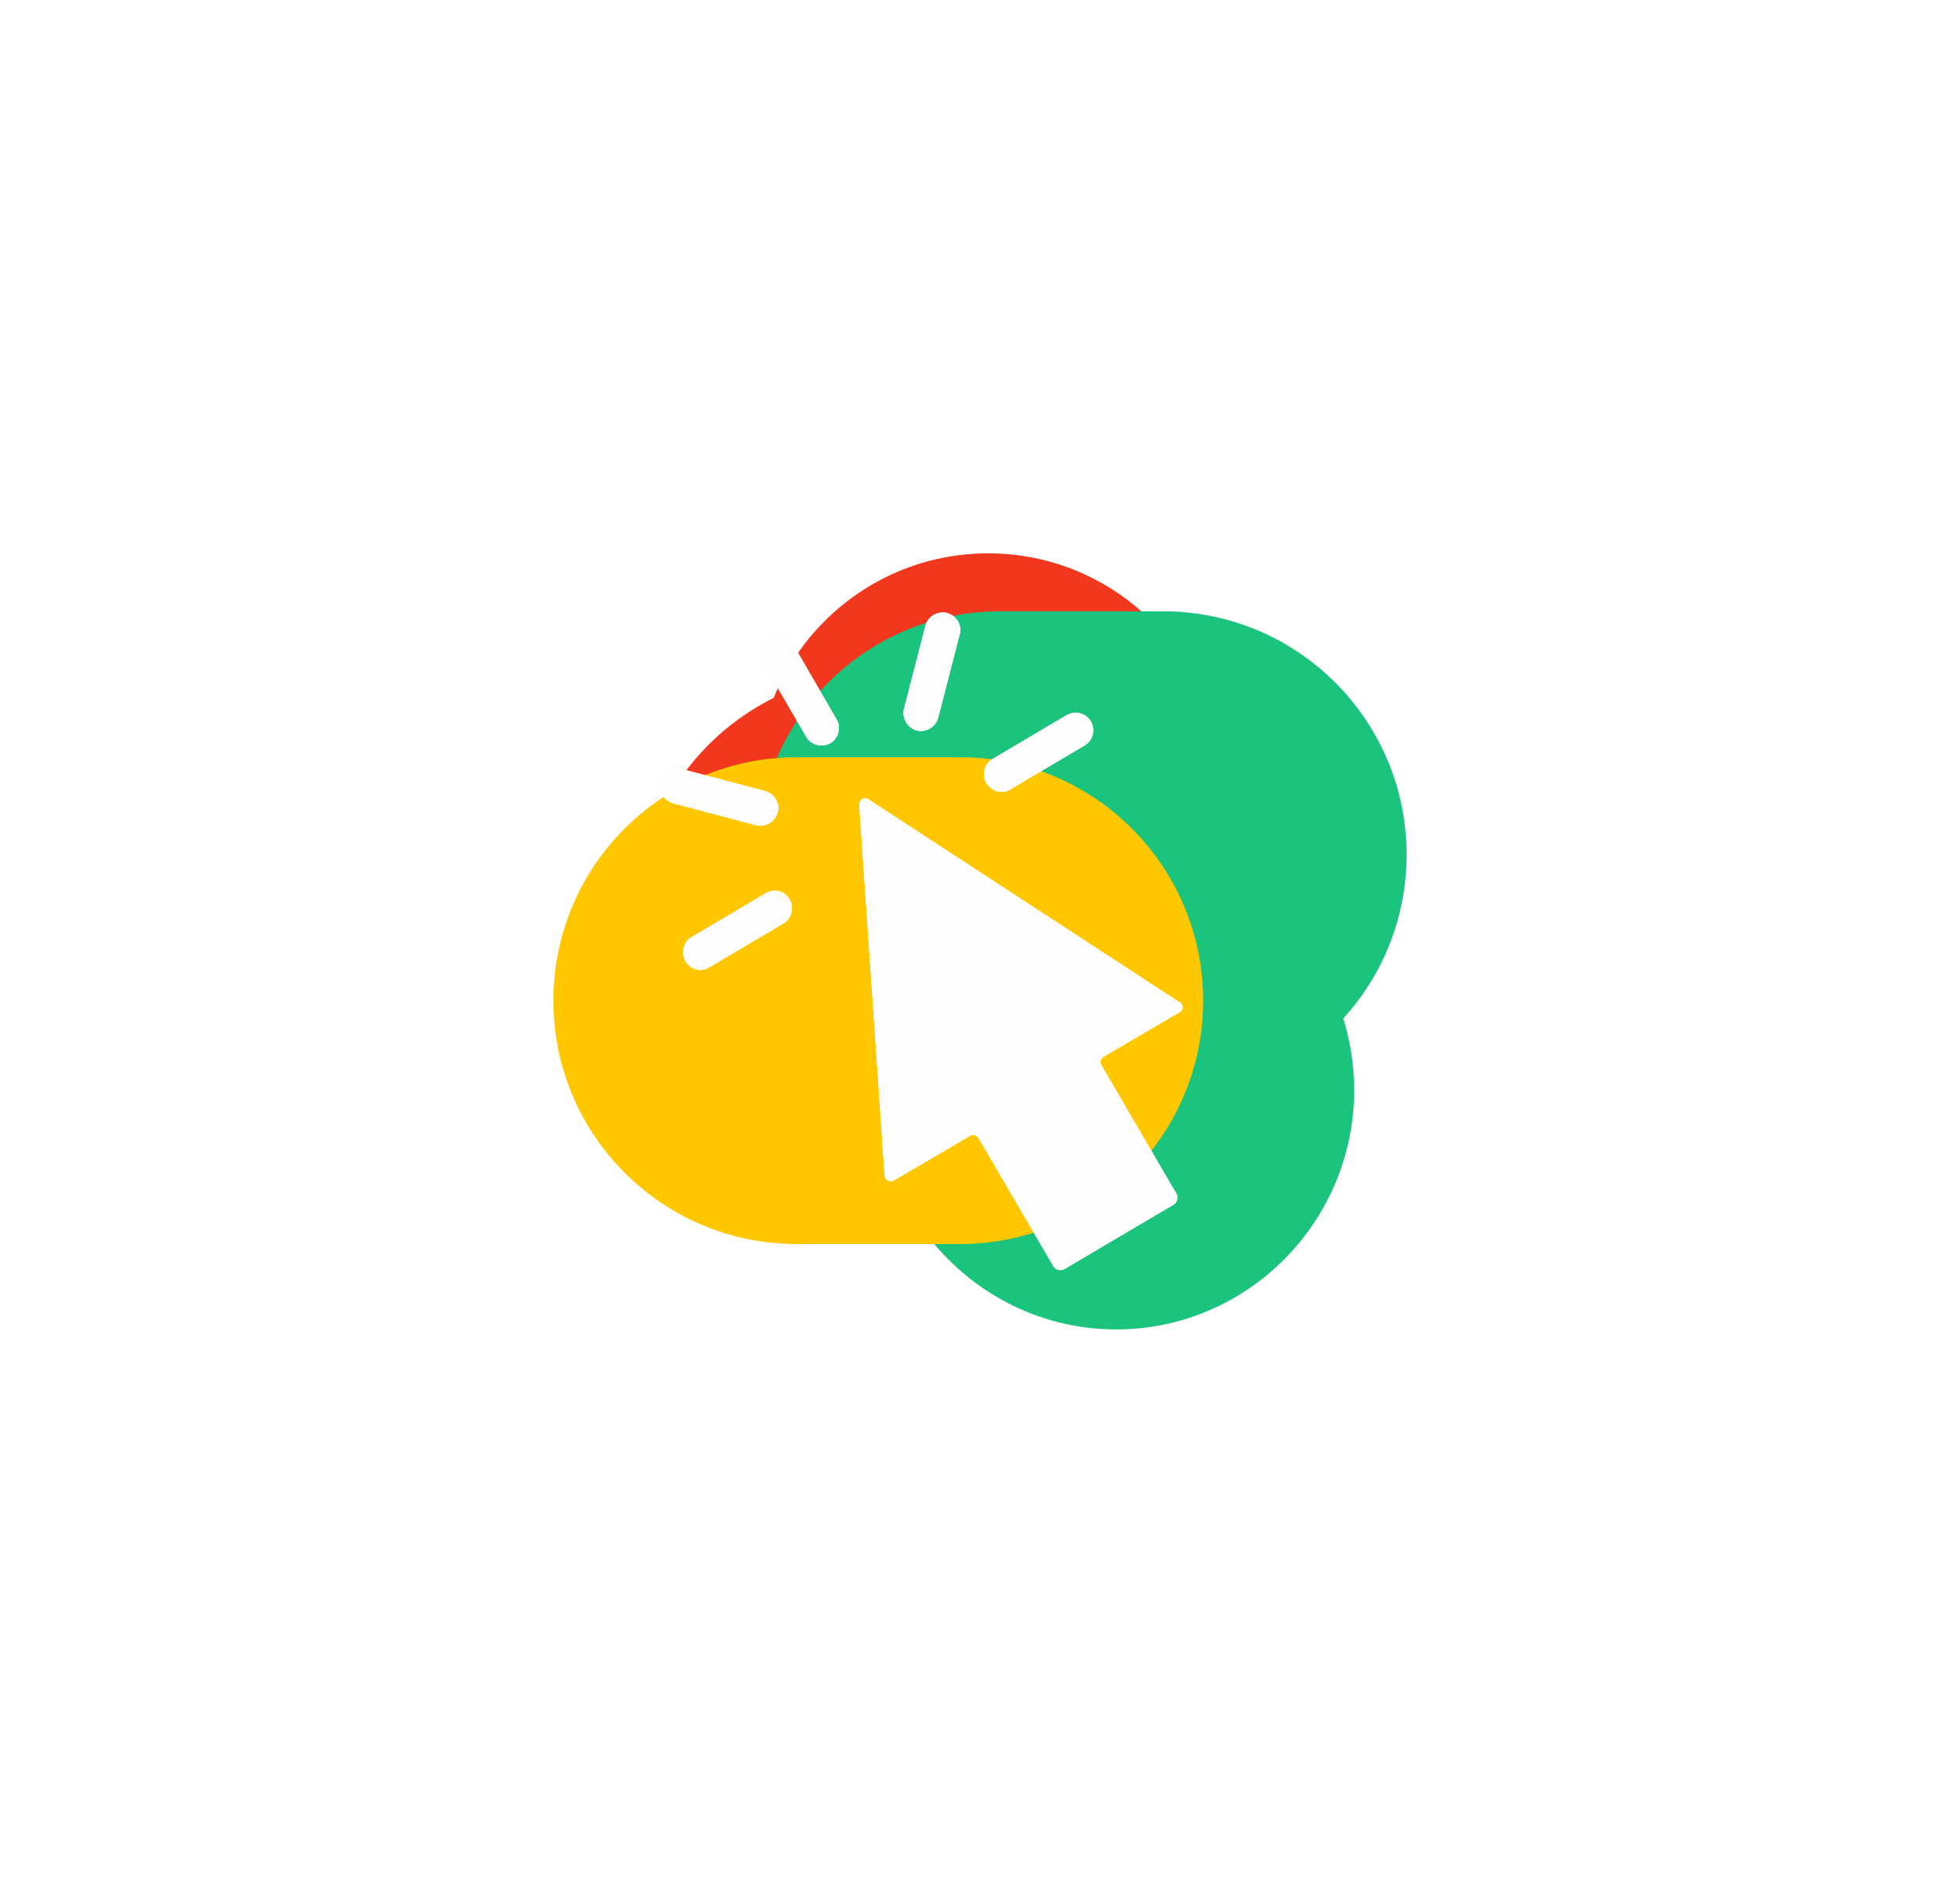 <?xml version="1.0" encoding="UTF-8"?>
<!DOCTYPE svg PUBLIC '-//W3C//DTD SVG 1.0//EN'
          'http://www.w3.org/TR/2001/REC-SVG-20010904/DTD/svg10.dtd'>
<svg fill="none" height="3320.5" preserveAspectRatio="xMidYMid meet" style="fill: none;" version="1.0" viewBox="0.1 0.1 3456.4 3320.5" width="3456.4" xmlns="http://www.w3.org/2000/svg" xmlns:xlink="http://www.w3.org/1999/xlink" zoomAndPan="magnify"
><g filter="url(#a)"
  ><g id="change1_1"
    ><path d="M1548.99 1922.71C1548.99 2154.44 1736.84 2344.72 1968.56 2344.72C2200.29 2344.72 2388.14 2154.44 2388.14 1922.71C2388.14 1690.99 2200.29 1500.71 1968.56 1500.71C1736.84 1500.71 1548.99 1690.99 1548.99 1922.71Z" fill="#1BC47D"
    /></g
    ><g id="change2_1"
    ><path d="M2150.61 1453.98V1383.89C2150.61 1158.62 1967.99 976 1742.72 976C1517.45 976 1334.83 1158.62 1334.83 1383.89V1453.98C1334.83 1679.25 1517.45 1861.87 1742.72 1861.87C1967.99 1861.87 2150.61 1679.25 2150.61 1453.98Z" fill="#F2371F"
    /></g
    ><g id="change2_2"
    ><path d="M1996.8 1726.07V1622.88C1996.8 1381.21 1800.88 1185.3 1559.21 1185.3C1317.55 1185.3 1121.63 1381.21 1121.63 1622.88V1726.07C1121.63 1967.74 1317.55 2163.65 1559.21 2163.65C1800.88 2163.65 1996.8 1967.74 1996.8 1726.07Z" fill="#F2371F"
    /></g
    ><g id="change1_2"
    ><path d="M2051.31 1078.22H1764.13C1527.03 1078.22 1334.83 1270.42 1334.83 1507.52C1334.83 1744.62 1527.03 1936.83 1764.13 1936.83H2051.31C2288.41 1936.83 2480.62 1744.62 2480.62 1507.52C2480.62 1270.42 2288.41 1078.22 2051.31 1078.22Z" fill="#1BC47D"
    /></g
    ><g id="change3_1"
    ><path d="M1692.48 1335.58H1405.31C1168.21 1335.58 976 1527.79 976 1764.89C976 2001.99 1168.21 2194.19 1405.31 2194.19H1692.48C1929.58 2194.19 2121.79 2001.99 2121.79 1764.89C2121.79 1527.79 1929.58 1335.58 1692.48 1335.58Z" fill="#FFC700"
    /></g
  ></g
  ><g filter="url(#b)" id="change4_1"
  ><path d="M2080.67 1784.96L1946.1 1863.85C1941.46 1866.94 1939.14 1873.13 1942.23 1878.54L2074.48 2105.15C2078.35 2112.11 2076.03 2120.61 2069.84 2124.48L1877.27 2238.17C1870.31 2242.04 1861.8 2239.72 1857.93 2233.53L1725.68 2006.93C1722.59 2002.29 1716.4 1999.97 1710.99 2003.06L1576.42 2081.95C1569.46 2085.81 1560.95 2081.17 1560.18 2073.44L1515.32 1419.15C1515.32 1410.64 1524.6 1405.23 1531.56 1409.87L2079.13 1767.17C2087.63 1771.04 2087.63 1781.1 2080.67 1784.96ZM1398.54 1136.09C1390.03 1121.39 1370.7 1116.75 1356 1125.26C1341.31 1133.77 1336.67 1153.1 1345.18 1167.8L1421.74 1299.27C1427.15 1309.33 1437.98 1314.74 1448.81 1314.74C1454.22 1314.74 1459.64 1313.19 1464.28 1310.87C1478.97 1302.37 1483.61 1283.03 1475.11 1268.34L1398.54 1136.09ZM1341.31 1456.27C1355.23 1456.27 1367.6 1446.99 1371.47 1433.07C1376.11 1416.83 1366.06 1399.81 1349.04 1395.17L1202.87 1356.5C1186.63 1351.86 1169.62 1361.92 1164.98 1378.93C1160.33 1395.17 1170.39 1412.19 1187.4 1416.83L1333.57 1455.5C1336.67 1456.27 1338.99 1456.27 1341.31 1456.27ZM1350.59 1575.37L1219.89 1652.71C1205.19 1661.22 1200.55 1680.55 1209.06 1695.25C1214.47 1705.3 1225.3 1710.72 1235.35 1710.72C1240.77 1710.72 1246.18 1709.17 1250.82 1706.08L1381.53 1628.74C1396.22 1620.23 1400.86 1600.89 1392.35 1586.2C1384.62 1571.51 1365.28 1566.87 1350.59 1575.37ZM1616.64 1288.44C1618.96 1289.22 1622.05 1289.22 1624.37 1289.22C1638.29 1289.22 1650.66 1279.94 1654.53 1266.02L1692.43 1119.07C1697.07 1102.83 1687.01 1085.82 1670 1081.18C1653.76 1077.31 1636.74 1086.59 1632.1 1103.6L1594.21 1250.55C1590.34 1266.79 1600.4 1283.8 1616.64 1288.44ZM1766.67 1396.72C1772.09 1396.72 1777.5 1395.17 1782.14 1392.08L1912.85 1314.74C1927.54 1306.23 1932.18 1286.9 1923.67 1272.2C1915.17 1257.51 1895.83 1252.87 1881.14 1261.38L1750.43 1338.71C1735.74 1347.22 1731.1 1366.56 1739.6 1381.25C1745.79 1391.31 1755.85 1396.72 1766.67 1396.72Z" fill="#FEFEFE" fill-opacity=".6"
  /></g
  ><g filter="url(#c)" id="change4_2"
  ><path d="M2080.67 1784.96L1946.1 1863.85C1941.46 1866.94 1939.14 1873.13 1942.23 1878.54L2074.48 2105.15C2078.35 2112.11 2076.03 2120.61 2069.84 2124.48L1877.27 2238.17C1870.31 2242.04 1861.8 2239.72 1857.93 2233.53L1725.68 2006.93C1722.59 2002.29 1716.4 1999.97 1710.99 2003.06L1576.42 2081.95C1569.46 2085.81 1560.95 2081.17 1560.18 2073.44L1515.32 1419.15C1515.32 1410.64 1524.6 1405.23 1531.56 1409.87L2079.13 1767.17C2087.63 1771.04 2087.63 1781.1 2080.67 1784.96ZM1398.54 1136.09C1390.03 1121.39 1370.7 1116.75 1356 1125.26C1341.31 1133.77 1336.67 1153.1 1345.18 1167.8L1421.74 1299.27C1427.15 1309.33 1437.98 1314.74 1448.81 1314.74C1454.22 1314.74 1459.64 1313.19 1464.28 1310.87C1478.97 1302.37 1483.61 1283.03 1475.11 1268.34L1398.54 1136.09ZM1341.31 1456.27C1355.23 1456.27 1367.6 1446.99 1371.47 1433.07C1376.11 1416.83 1366.06 1399.81 1349.04 1395.17L1202.87 1356.5C1186.63 1351.86 1169.62 1361.92 1164.98 1378.93C1160.33 1395.17 1170.39 1412.19 1187.4 1416.83L1333.57 1455.5C1336.67 1456.27 1338.99 1456.27 1341.31 1456.27ZM1350.59 1575.37L1219.89 1652.71C1205.19 1661.22 1200.55 1680.55 1209.06 1695.25C1214.47 1705.3 1225.3 1710.72 1235.35 1710.72C1240.77 1710.72 1246.18 1709.17 1250.82 1706.08L1381.53 1628.74C1396.22 1620.23 1400.86 1600.89 1392.35 1586.2C1384.62 1571.51 1365.28 1566.87 1350.59 1575.37ZM1616.64 1288.44C1618.96 1289.22 1622.05 1289.22 1624.37 1289.22C1638.29 1289.22 1650.66 1279.94 1654.53 1266.02L1692.43 1119.07C1697.07 1102.83 1687.01 1085.82 1670 1081.18C1653.76 1077.31 1636.74 1086.59 1632.1 1103.6L1594.21 1250.55C1590.34 1266.79 1600.4 1283.8 1616.64 1288.44ZM1766.67 1396.72C1772.09 1396.72 1777.5 1395.17 1782.14 1392.08L1912.85 1314.74C1927.54 1306.23 1932.18 1286.9 1923.67 1272.2C1915.17 1257.51 1895.83 1252.87 1881.14 1261.38L1750.43 1338.71C1735.74 1347.22 1731.1 1366.56 1739.6 1381.25C1745.79 1391.31 1755.85 1396.72 1766.67 1396.72Z" fill="#FEFEFE"
  /></g
  ><g id="change4_3"
  ><path d="M2080.67 1784.96L1946.1 1863.85C1941.46 1866.94 1939.14 1873.13 1942.23 1878.54L2074.48 2105.15C2078.35 2112.11 2076.03 2120.61 2069.84 2124.48L1877.27 2238.17C1870.31 2242.04 1861.8 2239.72 1857.93 2233.53L1725.68 2006.93C1722.59 2002.29 1716.4 1999.97 1710.99 2003.06L1576.42 2081.95C1569.46 2085.81 1560.95 2081.17 1560.18 2073.44L1515.32 1419.15C1515.32 1410.64 1524.6 1405.23 1531.56 1409.87L2079.13 1767.17C2087.63 1771.04 2087.63 1781.1 2080.67 1784.96ZM1398.54 1136.09C1390.03 1121.39 1370.7 1116.75 1356 1125.26C1341.31 1133.77 1336.67 1153.1 1345.18 1167.8L1421.74 1299.27C1427.15 1309.33 1437.98 1314.74 1448.81 1314.74C1454.22 1314.74 1459.64 1313.19 1464.28 1310.87C1478.97 1302.37 1483.61 1283.03 1475.11 1268.34L1398.54 1136.09ZM1341.31 1456.27C1355.23 1456.27 1367.6 1446.99 1371.47 1433.07C1376.11 1416.83 1366.06 1399.81 1349.04 1395.17L1202.87 1356.5C1186.63 1351.86 1169.62 1361.92 1164.98 1378.93C1160.33 1395.17 1170.39 1412.19 1187.4 1416.83L1333.57 1455.5C1336.67 1456.27 1338.99 1456.27 1341.31 1456.27ZM1350.59 1575.37L1219.89 1652.71C1205.19 1661.22 1200.55 1680.55 1209.06 1695.25C1214.47 1705.3 1225.3 1710.72 1235.35 1710.72C1240.77 1710.72 1246.18 1709.17 1250.82 1706.08L1381.53 1628.74C1396.22 1620.23 1400.86 1600.89 1392.35 1586.2C1384.62 1571.51 1365.28 1566.87 1350.59 1575.37ZM1616.64 1288.44C1618.96 1289.22 1622.05 1289.22 1624.37 1289.22C1638.29 1289.22 1650.66 1279.94 1654.53 1266.02L1692.43 1119.07C1697.07 1102.83 1687.01 1085.82 1670 1081.18C1653.76 1077.31 1636.74 1086.59 1632.1 1103.6L1594.21 1250.55C1590.34 1266.79 1600.4 1283.8 1616.64 1288.44ZM1766.67 1396.72C1772.09 1396.72 1777.5 1395.17 1782.14 1392.08L1912.85 1314.74C1927.54 1306.23 1932.18 1286.9 1923.67 1272.2C1915.17 1257.51 1895.83 1252.87 1881.14 1261.38L1750.43 1338.71C1735.74 1347.22 1731.1 1366.56 1739.6 1381.25C1745.79 1391.31 1755.85 1396.72 1766.67 1396.72Z" fill="#FEFEFE"
  /></g
  ><defs
  ><filter color-interpolation-filters="sRGB" filterUnits="userSpaceOnUse" height="3320.51" id="a" width="3456.41" x=".104" xlink:actuate="onLoad" xlink:show="other" xlink:type="simple" y=".104"
    ><feFlood flood-opacity="0" result="BackgroundImageFix"
      /><feBlend in="SourceGraphic" in2="BackgroundImageFix" result="shape"
      /><feGaussianBlur result="effect1_foregroundBlur_2_4548" stdDeviation="487.948"
    /></filter
    ><filter color-interpolation-filters="sRGB" filterUnits="userSpaceOnUse" height="1459.76" id="b" width="1221.87" x="1013.84" xlink:actuate="onLoad" xlink:show="other" xlink:type="simple" y="930.305"
    ><feFlood flood-opacity="0" result="BackgroundImageFix"
      /><feBlend in="SourceGraphic" in2="BackgroundImageFix" result="shape"
      /><feGaussianBlur result="effect1_foregroundBlur_2_4548" stdDeviation="75"
    /></filter
    ><filter color-interpolation-filters="sRGB" filterUnits="userSpaceOnUse" height="1319.76" id="c" width="1081.87" x="1083.84" xlink:actuate="onLoad" xlink:show="other" xlink:type="simple" y="1000.3"
    ><feFlood flood-opacity="0" result="BackgroundImageFix"
      /><feBlend in="SourceGraphic" in2="BackgroundImageFix" result="shape"
      /><feGaussianBlur result="effect1_foregroundBlur_2_4548" stdDeviation="40"
    /></filter
  ></defs
></svg
>
